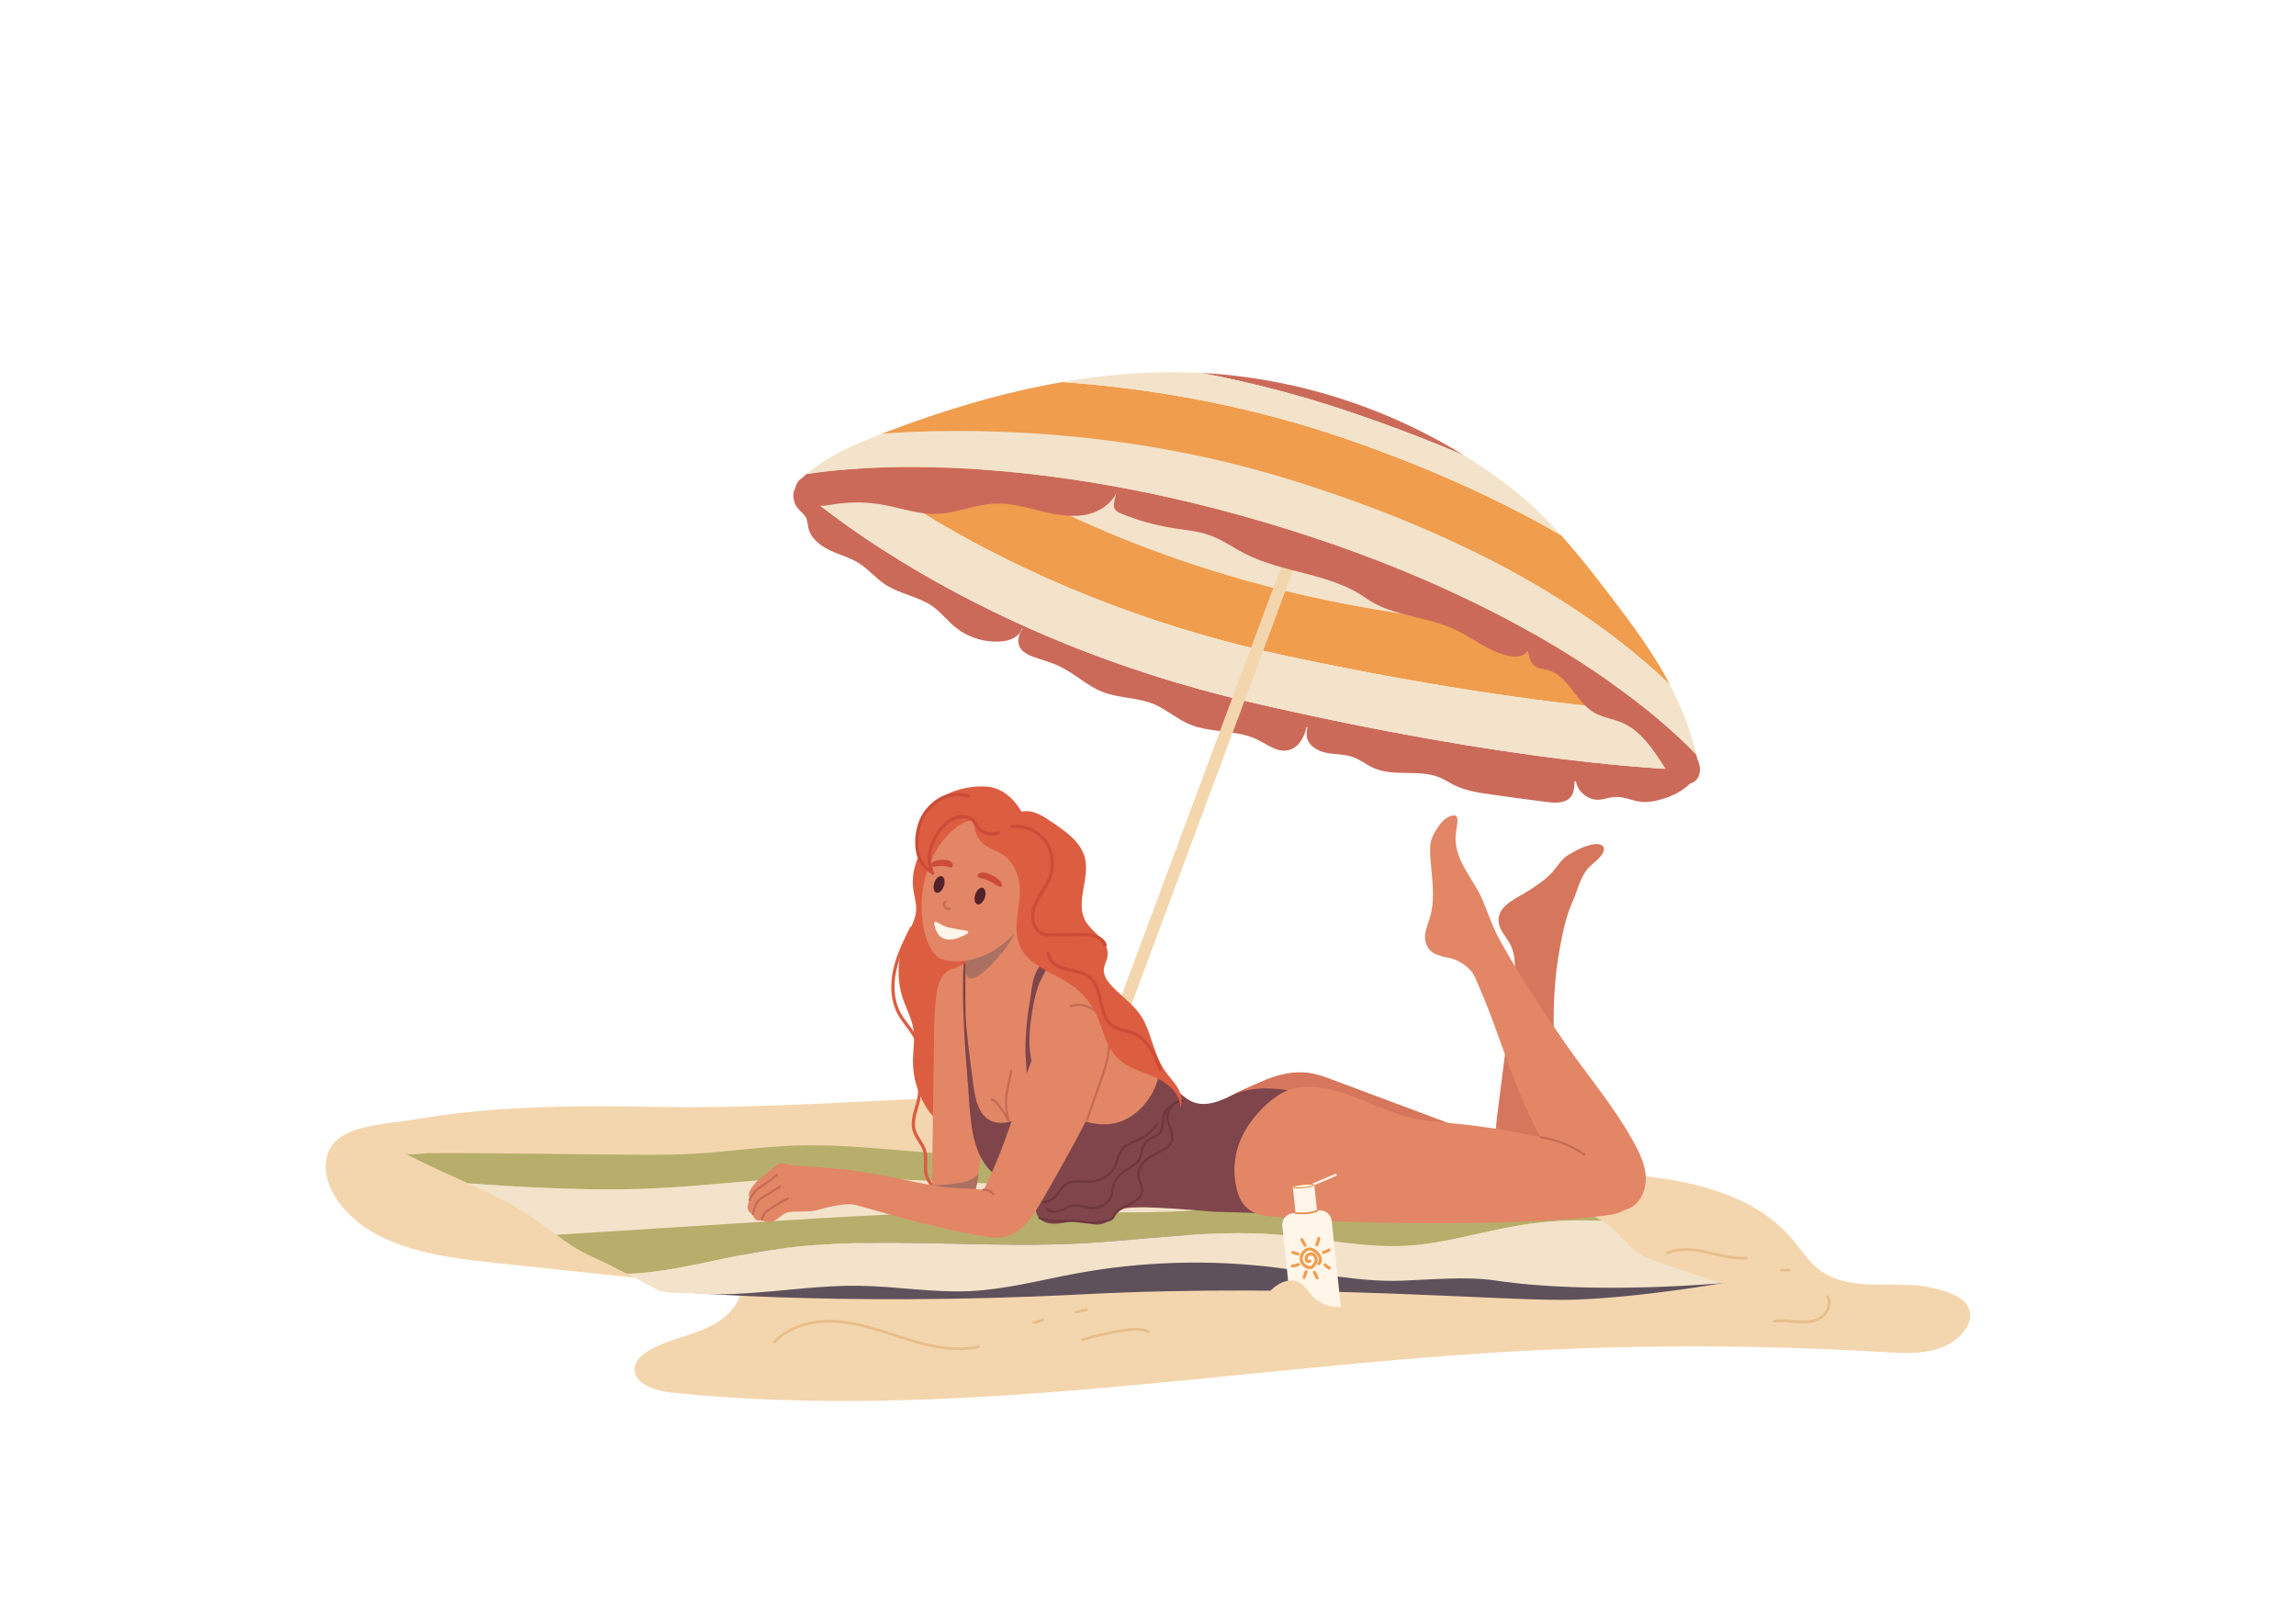 <?xml version="1.0" encoding="utf-8"?>
<svg xmlns="http://www.w3.org/2000/svg" enable-background="new 0 0 2398 1668.516" viewBox="0 0 2398 1668.516">
  <path d="M831.717,507.536c-1.195,2.403-2.532,4.807-2.794,6.399c-0.933,5.666,0.289,11.773,3.855,16.346&#xA;				c3.051,3.913,7.536,6.815,9.451,11.392c1.207,2.886,1.239,6.108,1.873,9.171c2.294,11.083,12.191,19.003,22.413,23.861&#xA;				c10.222,4.859,21.439,7.692,30.981,13.778c9.666,6.166,17.089,15.346,26.613,21.729c15.544,10.417,35.574,12.679,50.706,23.686&#xA;				c8.205,5.968,14.5,14.185,22.297,20.676c13.429,11.181,31.331,16.83,48.745,15.381c8.668-0.721,18.484-4.32,21.035-12.635&#xA;				c0.059-0.194,0.087-0.387,0.138-0.581c0.254,0.114,0.504,0.227,0.758,0.341c-1.208,1.496-2.224,3.322-2.999,5.546&#xA;				c-4.106,11.796,2.352,18.994,13.183,23.012c9.521,3.532,19.473,5.955,28.645,10.313c15.577,7.401,28.312,20.102,44.325,26.505&#xA;				c17.402,6.959,37.255,5.899,54.522,13.187c12.813,5.409,23.441,15.109,36.211,20.618c22.512,9.713,49.363,5.492,71.421,16.196&#xA;				c10.311,5.004,20.457,13.367,31.724,11.267c10.933-2.037,17.518-13.308,19.761-24.341c0.309,0.083,0.616,0.166,0.926,0.249&#xA;				c-0.902,3.771-0.993,8.15-0.609,10.227c1.687,9.131,11.29,14.64,20.396,16.458c9.105,1.819,18.698,1.253,27.461,4.325&#xA;				c7.87,2.759,14.485,8.257,22.119,11.616c21.599,9.505,47.912,0.725,69.557,10.127c4.977,2.162,9.511,5.218,14.367,7.641&#xA;				c11.616,5.796,24.698,7.805,37.547,9.661c19.77,2.856,39.567,5.528,59.386,8.016c8.883,1.115,19.508,1.518,24.984-5.565&#xA;				c3.259-4.215,3.621-9.918,3.815-15.243c0.012-0.322,0.021-0.648,0.028-0.974c0.218,0.021,0.441,0.046,0.659,0.067&#xA;				c0.281,0.027,0.557,0.051,0.837,0.078c0.035,0.786,0.165,1.611,0.429,2.492c2.852,9.504,12.716,17.029,22.677,16.79&#xA;				c6.019-0.144,11.782-2.612,17.795-2.926c9.265-0.484,18.033,4.142,27.261,5.104c6.477,0.675,13.014-0.477,19.308-2.15&#xA;				c16.583-4.408,33.276-13.652,40.102-29.395c0.198-0.457,0.368-0.953,0.438-1.445c-30.646-0.562-189.738-6.624-467.578-71.004&#xA;				C1018.998,666.918,854.765,528.023,831.717,507.536z" fill="#cc6a5a"/>
  <path d="M1630.204,663.875l-147.058-141.686l-8.838-8.515l-102.039-31.026l-87.336-26.556l-117.886-35.845&#xA;				l-134.982,10.03l-63.857,22.906c52.4,37.536,214.327,140.442,466.252,182.991&#xA;				C1508.257,648.636,1573.533,657.538,1630.204,663.875z" fill="#f3e3ca"/>
  <path d="M1434.461,636.172c-251.925-42.548-413.852-145.455-466.252-182.991l-81.798,29.341&#xA;				c50.794,39.777,208.143,149.475,457.935,202.761c166.087,35.43,289.193,50.683,367.47,57.221l-81.611-78.63&#xA;				C1573.533,657.538,1508.257,648.636,1434.461,636.172z" fill="#f09d4e"/>
  <path d="M886.41,482.523l-50.225,18.016c-0.163,0.147-0.296,0.31-0.439,0.467&#xA;				c-0.992-0.375-1.973-0.765-2.936-1.175c1.863,1.251,0.513,4.477-1.092,7.706c23.047,20.487,187.28,159.382,474.769,225.999&#xA;				c277.839,64.38,436.932,70.443,467.578,71.004c0.037-0.258,0.054-0.515,0.015-0.764c0.26-0.175,0.533-0.343,0.787-0.521&#xA;				l-63.052-60.749c-78.276-6.538-201.382-21.791-367.47-57.221C1094.552,631.997,937.204,522.3,886.41,482.523z" fill="#f3e3ca"/>
  <path d="M1140.654,1147.369c-0.751,0-1.516-0.132-2.261-0.409c-3.357-1.25-5.065-4.983-3.815-8.34&#xA;				l222.303-597.151c1.248-3.355,4.983-5.068,8.34-3.815c3.357,1.25,5.065,4.984,3.815,8.34l-222.303,597.151&#xA;				C1145.762,1145.756,1143.286,1147.369,1140.654,1147.369z" fill="#f4d6ae"/>
  <path d="M1772.802,793.118c-0.362-1.65-0.74-3.283-1.125-4.91&#xA;				c-29.091-30.896-155.405-151.178-429.101-236.14c-267.479-83.032-450.055-64.698-500.084-57.052&#xA;				c-2.064,1.723-4.103,3.482-6.081,5.32c-4.818,3.829-7.176,8.91-4.3,15.807c2.97,7.12,10.833,11.146,18.497,12.028&#xA;				c7.664,0.882,15.358-0.767,22.998-1.839c16.146-2.267,32.651-1.961,48.702,0.901c18.595,3.316,36.825,10.058,55.706,9.533&#xA;				c20.759-0.577,40.492-9.923,61.243-10.751c16.573-0.661,32.803,4.135,48.922,8.045c16.119,3.91,33.094,6.96,49.164,2.852&#xA;				c11.961-3.058,23.243-11.109,28.687-21.849c-0.775,2.49-1.432,5.031-1.981,7.636c-0.694,3.297-1.178,7.034,0.78,9.776&#xA;				c1.351,1.891,3.595,2.895,5.744,3.782c17.314,7.148,35.464,12.266,53.961,15.218c13.192,2.105,26.695,3.144,39.256,7.695&#xA;				c12.963,4.697,24.311,12.914,36.586,19.194c40.139,20.532,89.712,20.177,126.346,46.456c27.881,20,67.756,18.714,97.88,35.142&#xA;				c15.976,8.713,30.977,19.895,48.576,24.521c7.175,1.886,15.706,2.3,21.106-2.787c0.615-0.58,1.16-1.213,1.642-1.887&#xA;				c0.526,5.281,2.062,10.091,4.867,13.812c3.468,4.6,10.129,4.755,15.697,6.233c21.552,5.72,29.286,33.333,48.572,44.524&#xA;				c8.748,5.076,19.169,6.325,28.499,10.23c19.691,8.24,32.442,27.163,43.951,45.14c3.714,5.802,7.584,11.779,13.317,15.597&#xA;				c5.734,3.818,13.889,4.901,19.331,0.677c5.137-3.988,6.35-11.529,4.629-17.8C1774.302,796.448,1773.612,794.757,1772.802,793.118&#xA;				z" fill="#cc6a5a"/>
  <path d="M921.005,452.973c-27.885,10.744-55.717,23.015-78.513,42.043&#xA;					c50.029-7.646,232.605-25.98,500.084,57.052c273.696,84.962,400.01,205.245,429.101,236.14&#xA;					c-6.357-26.917-15.829-50.817-27.728-73.503c-62.974-60.052-177.959-145.882-396.431-213.648&#xA;					C1167.973,445.365,1002.879,447.093,921.005,452.973z" fill="#f3e3ca"/>
  <path d="M1529.191,475.712c-11.734-7.243-23.715-14.087-35.931-20.49&#xA;					c-59.131-30.993-123.597-51.772-189.713-60.99c-16.366-2.282-32.82-3.936-49.325-4.798&#xA;					c48.89,9.324,100.793,22.295,153.885,40.231C1452.768,444.753,1492.967,460.189,1529.191,475.712z" fill="#cc6a5a"/>
  <path d="M1109.607,399.022c-62.777,10.889-124.511,29.577-184.139,52.241&#xA;					c-1.487,0.565-2.975,1.137-4.463,1.71c81.874-5.88,246.968-7.608,426.513,48.084&#xA;					c218.472,67.766,333.457,153.597,396.431,213.648c-14.121-26.921-31.672-52.125-51.661-78.545&#xA;					c-19.488-25.757-39.687-52.475-61.848-77.102c-58.171-33.787-130.947-68.152-222.333-99.909&#xA;					C1298.253,420.974,1193.19,404.953,1109.607,399.022z" fill="#f09d4e"/>
  <path d="M1579.085,510.318c-15.981-12.45-32.663-23.97-49.894-34.606&#xA;					c-36.224-15.524-76.423-30.96-121.084-46.048c-53.092-17.936-104.995-30.907-153.885-40.231&#xA;					c-2.102-0.11-4.204-0.211-6.308-0.294c-46.385-1.843-92.622,1.958-138.308,9.882c83.583,5.932,188.646,21.953,298.5,60.128&#xA;					c91.386,31.757,164.162,66.122,222.333,99.909C1614.499,541.344,1597.55,524.704,1579.085,510.318z" fill="#f3e3ca"/>
  <path d="M1996.543,1342.216c-33.013-1.535-69.888,3.813-95.85-15.46&#xA;		c-11.602-8.613-19.151-21.046-28.332-31.956c-50.937-60.536-143.663-68.047-225.565-71.027&#xA;		c-130.796-4.76-261.553-10.425-392.257-16.995c-18.585-0.934-39-2.628-52.068-15.118c-7.497-7.166-11.471-16.986-18.322-24.707&#xA;		c-17.142-19.319-47.327-21.307-74.041-21.808c-140.881-2.642-280.87,13.668-421.751,11.025&#xA;		c-84.409-1.583-168.913-1.438-252.062,12.514c-41.811,7.016-92.684,6.147-95.929,46.106c-1.341,16.509,6.289,32.726,17.136,45.718&#xA;		c35.948,43.058,100.018,52.332,157.774,58.439c86.267,9.121,172.533,18.242,258.8,27.363c-1.58,19.516-20.016,34.136-38.973,42.092&#xA;		c-18.957,7.956-39.933,11.781-57.479,22.235c-6.918,4.122-13.626,9.959-14.671,17.613c-2.239,16.407,20.359,24.412,37.772,26.23&#xA;		c288.878,30.156,579.272-25.029,869.418-42.296c132.256-7.871,265.024-7.847,397.249,0.07c20.855,1.249,42.64,2.552,61.833-5.289&#xA;		c15.828-6.467,35.687-24.883,26.005-42.616C2046.899,1349.087,2012.839,1342.974,1996.543,1342.216z" fill="#f4d6ae"/>
  <g>
    <path d="M687.319,1347.675c0,0,179.628,17.831,443.003,4.248c238.953-12.324,442.724,8.025,513.855,5.572&#xA;			c71.13-2.453,154.343-17.252,154.343-17.252l-137.174-20.766l-279.615-20.849l-248.956-15.943l-346.38,23.301L687.319,1347.675z" fill="#5f515c"/>
    <path d="M690.862,1240.9c42.425-2.258,84.662-7.395,127.098-9.439&#xA;				c123.887-5.967,248.32,14.463,371.821,3.011c35.793-3.319,71.304-9.303,107.115-12.424c43.904-3.826,88.056-3.332,132.123-2.835&#xA;				c49.472,0.558,98.944,1.116,148.415,1.673c-4.46-2.418-8.928-4.74-13.407-6.91c-25.242-12.228-58.95-12.113-86.357-14.061&#xA;				c-92.935-6.607-186.263-13.215-279.176-6.299c-54.344,4.045-108.412,12.711-162.905,13.018&#xA;				c-68.704,0.387-137.098-12.526-205.76-10.088c-34.879,1.239-69.504,6.433-104.345,8.469c-26.588,1.554-53.245,1.265-79.876,0.977&#xA;				c-46.073-0.5-92.145-0.999-138.218-1.499c-19.831-0.215-39.62-0.108-59.443-0.069c-5.654,0.011-20.2,2.794-25.393,0.011&#xA;				c21.619,11.587,44.197,21.348,66.554,31.582C556.304,1240.808,623.637,1244.478,690.862,1240.9z" fill="#b7ae6c"/>
    <path d="M1066.414,1265.266c52.493,0.153,105.008,2.25,157.46,0.202&#xA;				c70.988-2.772,141.451-13.118,212.28-18.612c58.583-4.544,117.332-5.762,176.107-5.719c-11.582-6.93-23.177-13.935-34.827-20.251&#xA;				c-49.472-0.558-98.943-1.116-148.415-1.673c-44.067-0.497-88.219-0.991-132.123,2.835c-35.811,3.121-71.322,9.105-107.115,12.424&#xA;				c-123.501,11.451-247.934-8.979-371.821-3.011c-42.436,2.044-84.673,7.181-127.098,9.439&#xA;				c-67.226,3.578-134.559-0.091-201.754-4.884c26.206,11.996,52.107,24.644,75.784,41.682c5.465,3.933,10.842,8.03,16.264,12.055&#xA;				c68.256-4.315,136.512-8.631,204.767-12.946C879.332,1270.901,972.821,1264.993,1066.414,1265.266z" fill="#f3e3ca"/>
    <path d="M1123.35,1298.954c69.843-3.344,139.629-14.921,209.341-9.484&#xA;				c45.693,3.564,91.054,14.424,136.806,11.73c39.596-2.332,77.843-14.734,116.97-21.239c28.681-4.768,57.888-6.338,86.917-4.719&#xA;				c-10.889-5.892-21.779-11.783-32.669-17.674c-9.492-5.135-18.969-10.755-28.455-16.431&#xA;				c-58.775-0.043-117.524,1.174-176.107,5.719c-70.829,5.495-141.292,15.841-212.28,18.612&#xA;				c-52.453,2.048-104.968-0.049-157.46-0.202c-93.593-0.273-187.083,5.635-280.49,11.541&#xA;				c-68.256,4.315-136.512,8.631-204.767,12.946c10.641,7.9,21.455,15.518,33.467,21.028c14.002,6.424,27.295,13.004,40.519,19.831&#xA;				c45.42-1.712,91.553-15.267,136.97-23.021C901.127,1288.978,1012.884,1304.243,1123.35,1298.954z" fill="#b7ae6c"/>
    <path d="M1718.938,1313.274c-16.337-6.954-29.938-29.582-45.554-38.032&#xA;				c-29.029-1.619-58.236-0.049-86.917,4.719c-39.127,6.505-77.375,18.907-116.97,21.239c-45.752,2.694-91.113-8.167-136.806-11.73&#xA;				c-69.712-5.437-139.498,6.14-209.341,9.484c-110.467,5.289-222.223-9.976-331.239,8.636&#xA;				c-45.417,7.754-91.549,21.309-136.97,23.021c10.661,5.504,21.278,11.166,32.177,17.063c6.348,3.434,28.455,2.614,35.942,3.257&#xA;				c19.244,1.653,38.655,0.999,57.901-0.222c38.819-2.462,77.448-8.302,116.425-7.738c38.651,0.559,77.153,7.395,115.764,5.559&#xA;				c37.329-1.775,73.731-11.6,110.48-18.389c69.281-12.8,140.541-14.823,210.437-5.976c43.001,5.444,85.826,14.99,129.145,13.519&#xA;				c30.858-1.048,68.133-4.747,98.668-0.175c101.436,15.187,236.439,2.733,236.439,2.733S1738.7,1321.685,1718.938,1313.274z" fill="#f3e3ca"/>
  </g>
  <g>
    <path d="M953.495,1107.623c-0.2,17.04,4.796,33.992,13.687,48.487c4.57,7.451,10.332,13.262,16.135,19.672&#xA;				c1.778,1.963,10.816,15.397,11.163,3.911c0.346-11.562-3.132-24.131-3.172-36.016c-0.044-13.251,0.989-26.506,3.101-39.588&#xA;				c6.684-41.398,24.089-81.511,22.307-123.407c-0.394-9.268-1.732-18.468-2.484-27.714c-1.912-23.515,4.068-49.972-4.383-72.459&#xA;				c-2.552-6.79,19.502-34.993,11.197-34.549c-7.5,0.401-46.662,27.146-51.222,32.385c-12.159,13.97-18.633,33.194-15.822,51.656&#xA;				c1.039,6.822,3.194,13.559,2.871,20.452c-0.495,10.542-6.637,19.83-10.914,29.479c-8.685,19.597-9.791,42.441-3.039,62.786&#xA;				c3.603,10.855,9.361,21.086,11.112,32.389C955.696,1085.84,953.623,1096.763,953.495,1107.623z" fill="#dd5d41"/>
    <path d="M959.721,1103.866c-0.095,0-0.191-0.009-0.289-0.024c-0.924-0.159-1.546-1.037-1.388-1.962&#xA;					c1.122-6.546-1.013-13.996-6.344-22.142c-1.767-2.699-3.759-5.348-5.685-7.91c-3-3.99-6.104-8.117-8.531-12.644&#xA;					c-6.821-12.728-8.43-29.308-4.53-46.688c3.47-15.468,10.54-29.804,17.377-43.667c0.417-0.841,1.438-1.186,2.275-0.772&#xA;					c0.842,0.415,1.186,1.434,0.773,2.275c-6.75,13.684-13.729,27.835-17.11,42.908c-3.722,16.584-2.226,32.33,4.209,44.338&#xA;					c2.304,4.299,5.329,8.321,8.253,12.209c1.958,2.604,3.985,5.299,5.812,8.091c5.816,8.887,8.121,17.156,6.852,24.576&#xA;					C961.252,1103.281,960.534,1103.866,959.721,1103.866z" fill="#dd5d41"/>
    <path d="M983.053,1248.34c-0.373,0-0.75-0.124-1.063-0.375c-5.876-4.726-13.19-10.606-15.816-19.049&#xA;					c-1.416-4.553-1.287-9.302-1.162-13.894c0.119-4.404,0.233-8.564-0.918-12.504c-1.049-3.591-3.084-6.777-5.238-10.149&#xA;					c-2.147-3.364-4.37-6.842-5.573-10.809c-2.613-8.618-0.007-17.423,2.511-25.938l0.667-2.268&#xA;					c2.139-7.356,4.394-18.001-0.682-25.481c-0.526-0.776-0.323-1.833,0.452-2.36c0.773-0.526,1.833-0.325,2.36,0.453&#xA;					c5.879,8.664,3.462,20.322,1.133,28.337l-0.672,2.284c-2.377,8.035-4.835,16.344-2.517,23.989&#xA;					c1.067,3.518,3.067,6.651,5.185,9.966c2.188,3.426,4.451,6.969,5.635,11.026c1.3,4.451,1.175,9.076,1.053,13.549&#xA;					c-0.122,4.513-0.239,8.776,1.01,12.793c2.318,7.453,9.184,12.973,14.701,17.409c0.731,0.589,0.847,1.658,0.26,2.389&#xA;					C984.043,1248.123,983.55,1248.34,983.053,1248.34z" fill="#dd5d41"/>
    <path d="M977.79,1040.32c-1.85,13.997-2.049,28.153-2.246,42.27c-0.429,30.788-0.859,61.576-1.288,92.364&#xA;				c-0.228,16.375-0.457,32.75-0.685,49.125c-0.121,8.647-0.198,17.548,2.951,25.602c3.148,8.054,10.347,15.156,18.988,15.489&#xA;				c8.106,0.312,15.486-5.405,19.502-12.454c4.016-7.048,5.313-15.275,6.486-23.302c5.449-37.304,9.715-74.781,12.789-112.355&#xA;				c1.336-16.339,2.446-32.795,0.75-49.1c-0.944-9.079-2.758-18.068-5.408-26.803c-2.534-8.353-6.027-16.764-12.442-22.685&#xA;				c-6.495-5.995-17.834-8.965-26.11-4.841C981.894,1018.204,979,1031.162,977.79,1040.32z" fill="#e28666"/>
    <path d="M973.581,1238.079c0,0,17.533-0.3,31.131-3.024&#xA;				c13.599-2.723,17.301-9.202,17.301-9.202s-0.504,6.373-3.019,16.811C1016.478,1253.102,973.581,1238.079,973.581,1238.079z" fill="#5f515c" opacity=".42"/>
    <path d="M1121.701,1023.42c14.522,8.996,29.523,17.413,40.813,30.808&#xA;					c4.776,5.666,8.713,11.978,12.795,18.163c11.063,16.768,27.585,42.309,42.496,55.771c12.976,11.716,20.655,22.01,37.2,27.798&#xA;					c8.086,2.828,17.138-5.544,25.821-7.723c3.498-0.877,20.513-6.155,21.247-10.17c-7.944,43.456-7.11,82.494-3.735,126.541&#xA;					c-8.625,0.289-17.133-4.956-25.754-5.343c-49.985-2.242-97.223,0.771-155.558,11.347c-9.377,1.7-17.258,1.497-26.041-2.678&#xA;					c-8.68-4.126-16.727-9.676-23.871-16.088c-25.3-22.709-34.72-54.221-44.686-85.564c-10.895-34.264-20.296-69.067-26.665-104.474&#xA;					c-2.043-11.358,1.973-22.597,3.537-33.742c0.533-3.799-11.345-12.689-8.223-14.437c5.702-3.193,18.486-4.742,18.524-12.206&#xA;					c0.048-9.579-4.128-16.107,0.233-26.122c0.175-0.403,0.387-0.833,0.782-1.024c0.668-0.325,1.423,0.191,1.985,0.676&#xA;					c5.256,4.529,9.35,8.865,16.724,8.865c12.393-0.125,27.612-10.196,35.183-20.187c0.555,9.132,5.648,21.259,10.821,28.805&#xA;					c6.269,9.145,14.188,8.913,22.686,13.736C1106.164,1010.795,1113.539,1018.363,1121.701,1023.42z" fill="#e28666"/>
    <path d="M1053.399,1171.699c-0.421,0-0.825-0.226-1.037-0.613c-2.581-4.707-5.452-9.319-8.538-13.709&#xA;						c-2.181-3.104-4.815-6.527-8.495-7.864c-0.615-0.224-0.931-0.902-0.708-1.515c0.224-0.613,0.901-0.925,1.515-0.708&#xA;						c4.325,1.573,7.235,5.33,9.624,8.729c1.722,2.452,3.38,4.971,4.958,7.538c-0.79-4.171-1.363-8.419-1.308-12.725&#xA;						c0.069-5.534,1.176-10.975,2.248-16.237l3.387-16.646c0.131-0.641,0.76-1.049,1.395-0.924c0.641,0.131,1.053,0.756,0.924,1.395&#xA;						l-3.387,16.646c-1.05,5.154-2.136,10.484-2.202,15.794c-0.082,6.544,1.372,13.08,2.779,19.4&#xA;						c0.128,0.575-0.187,1.156-0.738,1.363C1053.679,1171.674,1053.538,1171.699,1053.399,1171.699z" fill="#c66c54"/>
    <path d="M1009.296,1003.287l49.907-28.237&#xA;				C1057.49,985.637,1001.135,1054.412,1009.296,1003.287z" fill="#5f515c" opacity=".42"/>
    <path d="M1564.423,1159.514c3.583-28.203,7.166-56.406,10.748-84.609&#xA;				c1.791-14.101,3.583-28.203,5.374-42.304c1.818-14.309,3.672-32.244-2.929-45.741c-3.454-7.063-9.568-12.816-11.672-20.393&#xA;				c-5.479-19.73,18.121-28.008,31.234-36.564c8.691-5.67,17.496-11.439,24.364-19.219c5.591-6.334,9.512-13.756,16.867-18.005&#xA;				c8.388-4.845,16.182-9.225,25.926-10.771c2.332-0.37,4.78-0.586,7.002,0.211c6.668,2.393,3.432,8.658,0.255,12.447&#xA;				c-3.757,4.481-8.777,7.743-12.704,12.076c-8.683,9.581-11.42,24.052-16.623,35.51c-6.637,14.616-10.07,31.558-13.012,47.25&#xA;				c-6.005,32.029-7.441,64.87-6.029,97.383c1.625,37.402,7.718,74.586,7.536,112.023c-0.061,12.622-1.427,26.58-10.636,35.214&#xA;				c-9.947,9.326-26.608,8.761-37.798,0.971c-11.19-7.79-17.376-21.249-19.358-34.739&#xA;				C1560.987,1186.767,1562.705,1173.04,1564.423,1159.514z" fill="#d6765c"/>
    <path d="M1370.215,1121.113c7.308,1.368,14.315,3.983,21.28,6.586&#xA;				c36.245,13.547,72.49,27.094,108.736,40.641c15.064,5.63,30.164,11.276,44.51,18.544c3.507,1.777,7.241,3.952,8.608,7.638&#xA;				c1.556,4.196-0.655,9.059-4.146,11.858c-3.491,2.799-7.991,3.959-12.375,4.857c-16.235,3.324-32.875,4.046-49.432,4.757&#xA;				c-14.192,0.61-28.384,1.22-42.576,1.83c-14.183,0.61-28.374,1.22-42.57,1.07c-29.858-0.315-59.68-4.005-88.715-10.977&#xA;				c-15.387-3.695-33.38-9.237-41.351-24.238c-6.023-11.335-5.965-25.029,4.467-33.22c10.813-8.489,26.98-14.64,39.407-20.235&#xA;				C1332.978,1122.607,1351.626,1117.634,1370.215,1121.113z" fill="#d6765c"/>
    <g>
      <path d="M1078.624,1053.096c-2.88,16.567-4.811,33.551-2.24,50.169&#xA;				c3.431,22.188,15.356,43.247,33.599,56.334c18.242,13.087,43.659,19.79,64.014,10.317c31.748-14.775,36.779-48.819,36.779-48.819&#xA;				s21.004,21.701,29.921,27.299c14.14,8.876,29.433,3.679,44.483-3.635c19.798-9.622,39.038-8.966,59.852-6.051&#xA;				c-34.555,31.654-48.464,84.016-34.171,128.645c-0.346-1.08-38.395-1.357-42.095-1.665c-30.756-2.554-90.471-7.639-99.129-2.446&#xA;				c-1.93,1.158-10.167,10.734-11.994,12.048c-4.322,3.107-9.906,4.401-15.154,3.512c-3.608-0.611-6.986-2.189-10.565-2.95&#xA;				c-8.148-1.732-16.498,0.868-24.754,1.979c-5.696,0.766-12.136,0.686-17.358-2.014c-6.27-3.242-7.661-9.504-9.804-15.715&#xA;				c-6.478-18.771-31.006-23.151-45.238-36.999c-22.023-21.428-21.44-61.777-23.817-90.127c-3.04-36.262-6.968-89.795-4.467-126.098&#xA;				c0.373-0.681,2.004-2.013,2.004-2.013s-0.435,40.547,0,54.133c0.607,18.942,4.926,50.219,7.428,69.043&#xA;				c1.867,14.05,3.791,34.316,17.762,41.987c5.709,3.135,12.638,3.291,19.036,2.074c3.198-0.608,6.38-1.558,9.125-3.308&#xA;				c9.05-5.77,10.824-18.073,11.124-28.802c0.465-16.618-2.527-33.222-1.935-49.699c0.543-14.451,1.834-28.894,4.394-43.135&#xA;				c2.066-11.49,2.279-25.579,8.788-35.531c3.028-4.63,7.517-8.524,12.901-9.793c-0.039,1.179,0.558,2.36,1.531,3.028&#xA;				c-1.681-1.154-12.555,20.279-13.333,22.37C1082.178,1035.652,1080.172,1044.191,1078.624,1053.096z" fill="#7f454b"/>
      <path d="M1141.477,1278.247c-1.067,0-2.137-0.03-3.209-0.09c-2.874-0.164-5.754-0.553-8.539-0.929&#xA;					c-3.307-0.447-6.725-0.909-10.081-0.98c-2.549-0.059-5.171,0.116-7.705,0.281c-2.134,0.138-4.341,0.282-6.531,0.295&#xA;					c-6.948,0.109-13.706-1.178-20.171-3.624c-0.612-0.231-0.919-0.914-0.688-1.524c0.233-0.612,0.915-0.917,1.524-0.688&#xA;					c6.192,2.343,12.642,3.466,19.321,3.472c2.121-0.013,4.292-0.154,6.392-0.29c2.58-0.17,5.243-0.345,7.907-0.286&#xA;					c3.49,0.073,6.976,0.544,10.349,1c2.741,0.37,5.575,0.754,8.357,0.912c6.546,0.376,13.029-0.444,19.276-2.426&#xA;					c1.181-0.375,2.402-0.809,3.216-1.636c0.54-0.549,0.927-1.296,1.336-2.087c0.152-0.295,0.305-0.589,0.464-0.876&#xA;					c3.094-5.529,8.939-8.292,14.591-10.965c0.773-0.366,1.543-0.73,2.298-1.099c5.404-2.634,11.895-7.123,12.126-13.555&#xA;					c0.095-2.604-0.863-5.101-1.876-7.745c-0.786-2.05-1.599-4.168-1.925-6.413c-0.912-6.286,2.142-13.139,8.172-18.331&#xA;					c4.141-3.567,9.074-6.024,13.845-8.401c1.135-0.564,2.269-1.13,3.393-1.709c3.197-1.649,6.754-3.686,8.5-6.984&#xA;					c1.686-3.182,1.636-7.428-0.151-12.982c-0.319-0.994-0.668-1.986-1.017-2.979c-1.25-3.564-2.542-7.247-2.564-11.152&#xA;					c-0.049-8.946,7.443-17.13,16.359-17.87c0.629-0.063,1.222,0.429,1.276,1.08c0.055,0.651-0.429,1.222-1.08,1.276&#xA;					c-7.6,0.632-14.23,7.876-14.19,15.503c0.019,3.508,1.191,6.846,2.432,10.379c0.355,1.013,0.711,2.025,1.037,3.039&#xA;					c1.992,6.192,1.988,11.039-0.011,14.812c-1.968,3.719-5.733,6.033-9.507,7.981c-1.132,0.583-2.277,1.153-3.422,1.724&#xA;					c-4.641,2.311-9.44,4.701-13.357,8.077c-4.178,3.6-8.311,9.744-7.373,16.2c0.287,1.984,1.019,3.89,1.791,5.906&#xA;					c1.054,2.748,2.143,5.59,2.032,8.677c-0.276,7.603-7.468,12.677-13.453,15.595c-0.766,0.373-1.543,0.741-2.324,1.11&#xA;					c-5.316,2.515-10.813,5.115-13.538,9.983c-0.148,0.264-0.287,0.536-0.428,0.807c-0.471,0.912-0.958,1.857-1.751,2.66&#xA;					c-1.194,1.212-2.786,1.788-4.186,2.232C1152.895,1277.368,1147.217,1278.247,1141.477,1278.247z" fill="#6d373e"/>
      <path d="M1100.801,1266.858c-3.08,0-6.113-0.896-8.196-3.338c-0.424-0.497-0.365-1.242,0.132-1.666&#xA;					c0.497-0.427,1.241-0.366,1.666,0.132c2.899,3.397,8.48,2.847,12.379,1.346c1.498-0.577,3.004-1.304,4.458-2.007&#xA;					c2.991-1.445,6.082-2.937,9.507-3.371c3.884-0.49,7.677,0.442,11.34,1.346c2.058,0.507,4.186,1.031,6.266,1.277&#xA;					c8.736,1.031,17.623-3.564,20.648-10.699c0.954-2.251,1.379-4.662,1.83-7.217c0.392-2.223,0.797-4.522,1.584-6.721&#xA;					c2.835-7.92,10.013-13.238,17.346-17.804l0.281-0.175c3.258-2.027,6.627-4.124,8.506-7.275c1.251-2.101,1.777-4.529,2.334-7.1&#xA;					c0.395-1.82,0.803-3.701,1.494-5.497c1.418-3.687,4.025-6.902,7.341-9.052c1.363-0.882,2.838-1.59,4.266-2.275&#xA;					c2.542-1.218,4.943-2.37,6.561-4.372c2.218-2.744,2.479-6.415,2.755-10.303c0.193-2.693,0.391-5.48,1.268-8.077&#xA;					c1.929-5.699,6.936-9.75,11.579-12.959c0.539-0.373,1.273-0.236,1.645,0.3c0.372,0.537,0.237,1.274-0.3,1.645&#xA;					c-4.542,3.14-8.979,6.74-10.682,11.773c-0.781,2.31-0.968,4.941-1.149,7.486c-0.292,4.081-0.592,8.301-3.276,11.622&#xA;					c-1.953,2.417-4.711,3.74-7.377,5.019c-1.36,0.652-2.768,1.327-4.002,2.127c-2.902,1.88-5.181,4.691-6.422,7.916&#xA;					c-0.625,1.626-0.995,3.337-1.389,5.15c-0.572,2.643-1.165,5.376-2.614,7.808c-2.172,3.646-5.79,5.898-9.289,8.074l-0.28,0.175&#xA;					c-6.969,4.339-13.776,9.354-16.369,16.593c-0.72,2.011-1.09,4.111-1.482,6.334c-0.452,2.571-0.922,5.23-1.981,7.728&#xA;					c-3.475,8.2-13.185,13.298-23.104,12.127c-2.225-0.264-4.424-0.807-6.553-1.331c-3.612-0.891-7.018-1.734-10.478-1.294&#xA;					c-3.041,0.384-5.826,1.729-8.775,3.153c-1.498,0.724-3.048,1.472-4.637,2.084&#xA;					C1105.613,1266.316,1103.192,1266.858,1100.801,1266.858z" fill="#6d373e"/>
      <path d="M1088.119,1257.089c-0.391,0-0.781-0.011-1.173-0.034c-0.651-0.04-1.148-0.6-1.109-1.253&#xA;					c0.04-0.652,0.612-1.145,1.252-1.109c4.474,0.279,9.013-1.225,12.451-4.102c2.177-1.824,3.97-4.229,5.704-6.556&#xA;					c2.33-3.127,4.74-6.362,8.212-8.449c5.305-3.189,11.554-2.894,17.593-2.606c2.298,0.106,4.677,0.218,6.935,0.131&#xA;					c10.995-0.44,21.231-6.653,25.47-15.464c1.02-2.119,1.761-4.46,2.478-6.725c1.136-3.594,2.311-7.31,4.651-10.442&#xA;					c3.673-4.918,9.359-7.379,14.858-9.757c2.024-0.876,4.118-1.782,6.049-2.789c6.283-3.276,11.678-8.126,15.602-14.025&#xA;					c0.359-0.542,1.094-0.695,1.639-0.329c0.544,0.36,0.691,1.094,0.329,1.639c-4.144,6.23-9.841,11.352-16.475,14.812&#xA;					c-2.008,1.047-4.141,1.969-6.204,2.863c-5.455,2.36-10.608,4.588-13.901,9.002c-2.101,2.812-3.166,6.178-4.293,9.74&#xA;					c-0.741,2.344-1.508,4.769-2.6,7.038c-4.68,9.726-15.476,16.322-27.507,16.803c-2.364,0.096-4.79-0.02-7.142-0.134&#xA;					c-5.952-0.281-11.573-0.547-16.263,2.272c-3.072,1.846-5.24,4.755-7.534,7.834c-1.816,2.436-3.692,4.954-6.083,6.955&#xA;					C1097.462,1255.414,1092.804,1257.089,1088.119,1257.089z" fill="#6d373e"/>
    </g>
    <g>
      <path d="M970.81,903.044c-17.712,44.783-4.287,94.442,13.665,99.161&#xA;						c32.542,8.554,75.588-12.699,93.3-57.482c17.712-44.783,8.673-74.603-22.969-87.118&#xA;						C1023.164,845.09,988.522,858.262,970.81,903.044z" fill="#e28666"/>
      <path d="M975.771,922.199c1.543-4.73,5.041-7.845,7.812-6.958c2.771,0.887,3.766,5.441,2.223,10.171&#xA;						c-1.543,4.73-5.041,7.845-7.812,6.958C975.223,931.482,974.228,926.929,975.771,922.199z" fill="#512229"/>
      <path d="M1018.565,934.366c1.543-4.73,5.041-7.845,7.812-6.958c2.771,0.887,3.766,5.441,2.223,10.171&#xA;						c-1.543,4.73-5.041,7.845-7.812,6.958C1018.017,943.65,1017.022,939.096,1018.565,934.366z" fill="#512229"/>
      <path d="M991.219,950.744c-2.373,0-4.572-1.075-5.724-2.835c-0.76-1.162-1.007-2.695-0.664-4.098&#xA;							c0.31-1.264,1.056-2.282,2.1-2.867c0.579-0.325,1.314-0.118,1.64,0.462c0.326,0.581,0.119,1.316-0.463,1.641&#xA;							c-0.612,0.344-0.849,0.986-0.935,1.339c-0.185,0.755-0.055,1.6,0.34,2.205c0.764,1.17,2.438,1.869,4.143,1.725&#xA;							c0.649-0.062,1.244,0.44,1.298,1.105c0.053,0.664-0.442,1.245-1.106,1.298C991.638,950.735,991.427,950.744,991.219,950.744z" fill="#c66c54"/>
      <path d="M1032.223,912.537c-3.288-1.237-7.296-1.899-9.855-0.122c-1.004,0.697-1.686,1.922-1.109,3.036&#xA;						c0.649,1.252,2.43,1.688,3.938,2.034c4.296,0.988,8.456,2.684,12.18,4.966c1.78,1.091,5.419,4.063,7.72,3.735&#xA;						c2.047-0.291,1.42-2.955,0.48-4.478C1043.104,917.701,1036.79,914.256,1032.223,912.537z" fill="#cc4c37"/>
      <path d="M987.752,898.162c2.918,0.336,6.127,1.493,7.271,4.176c0.449,1.052,0.445,2.431-0.435,3.164&#xA;						c-0.99,0.825-2.474,0.435-3.722,0.086c-3.554-0.995-7.299-1.304-10.966-0.906c-1.753,0.19-5.641,1.235-7.192-0.055&#xA;						c-1.38-1.147,0.175-3.228,1.489-4.165C977.656,897.995,983.699,897.696,987.752,898.162z" fill="#cc4c37"/>
      <path d="M1068.311,951.882c-0.195,0-0.394-0.053-0.573-0.165c-0.504-0.317-0.656-0.983-0.339-1.488&#xA;								c1.758-2.801,1.966-6.535,0.53-9.515c-0.259-0.537-0.033-1.182,0.504-1.441c0.537-0.258,1.182-0.032,1.441,0.504&#xA;								c1.751,3.632,1.497,8.185-0.648,11.6C1069.022,951.703,1068.67,951.882,1068.311,951.882z" fill="#e28065"/>
      <path d="M1063.483,945.581c-0.584,0-1.066-0.467-1.079-1.054c-0.063-2.727,1.552-5.34,4.019-6.503&#xA;								c2.469-1.163,5.514-0.743,7.573,1.037c0.451,0.39,0.501,1.072,0.112,1.523c-0.391,0.452-1.073,0.501-1.522,0.111&#xA;								c-1.408-1.216-3.559-1.51-5.243-0.717c-1.681,0.792-2.824,2.642-2.781,4.499c0.014,0.596-0.458,1.09-1.053,1.104&#xA;								C1063.501,945.581,1063.492,945.581,1063.483,945.581z" fill="#e28065"/>
      <path d="M977.743,962.798c0,0,7.452,4.228,10.144,5.146c5.358,1.828,22.245,4.232,22.245,4.232&#xA;						c1.349,0.391,1.583,2.197,0.375,2.913c-8.199,4.861-30.549,15.455-34.794-10.488&#xA;						C975.523,963.442,976.615,962.472,977.743,962.798z" fill="#fff5e9"/>
    </g>
    <g>
      <path d="M1063.368,1149.986c8.345-26.766,15.715-54.899,33.704-76.403&#xA;					c6.433-7.69,14.425-14.514,24.053-17.312c9.628-2.797,21.073-0.829,27.69,6.703c5.39,6.136,6.833,14.762,7.184,22.922&#xA;					c1.817,42.188-19.239,81.581-39.686,118.528c-9.446,17.069-18.894,34.14-28.809,50.941&#xA;					c-5.906,10.006-12.149,20.116-21.141,27.475c-27.545,22.542-59.135-1.027-42.946-31.992&#xA;					C1040.124,1218.893,1052.645,1184.378,1063.368,1149.986z" fill="#e28666"/>
      <path d="M837.351,1265.427c-2.66,0.036-5.319,0.053-7.952,0.141c-2.718,0.091-5.487,0.192-8.052,1.15&#xA;							c-5.511,2.058-9.398,7.8-15.076,9.262c-1.909,0.491-3.882,0.441-5.813,0.14c-0.772-0.121-1.794-0.191-2.495-0.573&#xA;							c-0.324-0.177-0.645-0.912-0.91-0.996c-2.274-0.717-4.673,1.227-7.331-0.528c-1.956-1.291-3.164-3.76-3.033-6.199&#xA;							c-3.071,0.295-5.584-3.031-5.807-6.293c-0.223-3.262,1.173-6.374,2.534-9.309c-2.385-4.007-1.032-7.72,1.274-11.066&#xA;							c1.655-2.4,3.354-4.687,5.413-6.725c3.709-3.671,7.818-6.568,11.816-9.827c3.491-2.845,6.213-6.709,10.487-8.509&#xA;							c4.006-1.687,7.479-0.75,11.356,0.326c4.825,1.339,10.252,1.139,15.229,1.52c10.964,0.84,21.928,1.679,32.892,2.519&#xA;							c13.469,1.032,27.196,3.358,43.781,6.25c2.118,0.369-9.255,8.025-9.52,8.287c-2.9,2.863-5.854,5.771-7.714,9.543&#xA;							c-1.553,3.149-2.243,6.679-3.057,10.127c-0.197,0.835-0.423,1.707-0.989,2.324c-0.577,0.628-1.392,1.177-2.218,1.096&#xA;							c-10.382-1.015-18.63,1.046-27.782,2.911c-5.49,1.118-10.995,3.442-16.548,3.969&#xA;							C844.375,1265.296,840.861,1265.379,837.351,1265.427z" fill="#e28666"/>
      <path d="M782.921,1254.456c-0.185,0-0.373-0.046-0.549-0.141c-0.556-0.303-0.761-1.001-0.458-1.558&#xA;								c2.068-3.793,4.411-8.093,7.901-11.165c1.346-1.186,2.83-2.16,4.263-3.103l2.012-1.324c6.12-4.021,8.653-5.685,14.634-10.987&#xA;								c0.474-0.418,1.199-0.379,1.62,0.098c0.421,0.474,0.378,1.199-0.098,1.62c-6.103,5.412-8.858,7.222-14.895,11.188&#xA;								l-2.012,1.324c-1.431,0.939-2.781,1.828-4.008,2.907c-3.184,2.804-5.329,6.738-7.402,10.542&#xA;								C783.722,1254.239,783.327,1254.456,782.921,1254.456z" fill="#c66c54"/>
      <path d="M786.397,1269.434c-0.081,0-0.162-0.009-0.244-0.027c-0.62-0.134-1.014-0.745-0.879-1.365&#xA;								c1.064-4.923,2.39-11.049,6.432-15.14c1.56-1.578,3.383-2.716,5.147-3.815l17.12-10.684c0.537-0.335,1.248-0.171,1.582,0.366&#xA;								c0.336,0.537,0.172,1.245-0.366,1.581l-17.12,10.684c-1.65,1.03-3.358,2.094-4.727,3.482c-3.572,3.615-4.82,9.38-5.823,14.01&#xA;								C787.401,1269.067,786.925,1269.434,786.397,1269.434z" fill="#c66c54"/>
      <path d="M796.026,1275.079c-0.626,0-1.139-0.501-1.148-1.13c-0.042-2.649,1.089-5.395,3.183-7.732&#xA;								c1.795-2.004,3.986-3.437,6.105-4.823c5.893-3.849,11.988-7.831,18.565-10.619c0.585-0.246,1.257,0.025,1.505,0.609&#xA;								c0.247,0.583-0.026,1.258-0.609,1.505c-6.389,2.709-12.396,6.632-18.205,10.427c-1.994,1.304-4.056,2.654-5.651,4.434&#xA;								c-0.99,1.103-2.641,3.371-2.598,6.165c0.01,0.633-0.496,1.155-1.131,1.165&#xA;								C796.038,1275.079,796.032,1275.079,796.026,1275.079z" fill="#c66c54"/>
      <path d="M985.077,1239.84c16.905,1.722,34.031,1.149,50.764,4.226&#xA;						c8.364,1.538,16.879,4.149,23.302,10.034c6.424,5.885,10.227,15.734,7.268,24.172c-2.551,7.276-9.52,11.994-16.684,13.585&#xA;						c-7.164,1.591-14.59,0.565-21.834-0.547c-41.52-6.372-95.231-21.604-135.728-33.221c-10.446-2.997-7.805-1.965-6.175-15.006&#xA;						c2.301-18.4,16.879-18.512,30.822-16.186C939.73,1230.719,961.998,1236.781,985.077,1239.84z" fill="#e28666"/>
      <g>
        <path d="M1037.409,1248.155c-0.322,0-0.641-0.129-0.875-0.386c-2.386-2.623-5.945-4.068-9.462-3.908&#xA;						c-0.628,0.059-1.207-0.47-1.24-1.122c-0.033-0.654,0.47-1.208,1.122-1.24c4.222-0.215,8.473,1.538,11.329,4.678&#xA;						c0.44,0.483,0.404,1.231-0.079,1.67C1037.978,1248.052,1037.693,1248.155,1037.409,1248.155z" fill="#c66c54"/>
      </g>
      <g>
        <path d="M1135.403,1170.63c-0.129,0-0.261-0.02-0.391-0.066c-0.616-0.215-0.941-0.889-0.725-1.507&#xA;					l13.96-39.94c3.818-10.922,7.765-22.218,8.799-33.897c1.142-12.893-1.715-24.528-8.047-32.76&#xA;					c-7.321-9.522-19.93-13.982-29.989-10.598c-0.622,0.214-1.29-0.125-1.497-0.744c-0.208-0.619,0.125-1.288,0.744-1.497&#xA;					c10.978-3.697,24.698,1.1,32.617,11.396c6.692,8.704,9.721,20.925,8.526,34.411c-1.06,11.972-5.057,23.409-8.923,34.469&#xA;					l-13.96,39.94C1136.349,1170.326,1135.891,1170.63,1135.403,1170.63z" fill="#c66c54"/>
      </g>
    </g>
    <g>
      <path d="M1407.086,1143.028c22.169,7.512,43.109,18.687,65.853,24.219c15.701,3.819,31.918,4.861,48,6.436&#xA;				c48.765,4.778,97.034,14.597,143.79,29.251c11.789,3.695,23.544,7.723,34.436,13.555c10.659,5.708,13.645,10.626,11.805,22.165&#xA;				c-1.814,11.37-6.691,21.701-17.659,26.921c-6.55,3.118-13.972,3.59-21.165,4.531c-72.73,9.514-257.914,10.127-337.472,0.922&#xA;				c-7.139-0.826-32.599,1.234-40.982-22.519c-7-19.834-5.6-42.265,3.484-61.235c8.646-18.057,24.943-36.381,42.63-46.111&#xA;				C1359.454,1130.352,1387.163,1136.277,1407.086,1143.028z" fill="#e28666"/>
      <path d="M1535.703,1010.902c19.606,39.595,32.224,82.214,48.449,123.311&#xA;				c16.225,41.097,36.754,81.649,68.889,111.973c6.711,6.333,14.039,12.267,22.617,15.665c8.579,3.399,18.626,3.999,26.861-0.165&#xA;				c12.126-6.132,17.525-21.224,16.232-34.75c-1.294-13.526-7.935-25.884-14.602-37.724&#xA;				c-19.815-35.191-46.906-67.043-70.009-100.374c-23.788-34.319-46.714-69.298-67.11-105.757&#xA;				c-7.502-13.41-12.391-28.088-18.274-42.283c-9.222-22.25-27.719-39.239-28.529-64.07c-0.222-6.795,1.893-13.104,1.984-19.898&#xA;				c0.025-1.906-0.308-4.212-2.057-4.968c-0.751-0.325-1.608-0.27-2.417-0.145c-6.323,0.983-11.366,5.812-15.097,11.01&#xA;				c-4.226,5.886-8.416,13.359-8.91,20.618c-0.558,8.194,0.514,16.769,1.267,24.93c1.546,16.745,3.308,33.725-1.551,50.126&#xA;				c-2.38,8.034-6.429,16.163-4.76,24.375c2.703,13.301,13.854,15.68,24.827,17.792c12.486,2.403,24.503,12.188,29.366,24.079&#xA;				L1535.703,1010.902z" fill="#e28666"/>
      <path d="M1654.61,1206.887c-0.228,0-0.46-0.066-0.662-0.204c-13.341-9.059-28.818-15.151-44.76-17.615&#xA;					c-0.645-0.1-1.087-0.704-0.988-1.35c0.1-0.645,0.704-1.079,1.35-0.988c16.286,2.518,32.097,8.742,45.726,17.996&#xA;					c0.542,0.366,0.681,1.102,0.315,1.642C1655.361,1206.706,1654.989,1206.887,1654.61,1206.887z" fill="#c66c54"/>
    </g>
    <g>
      <path d="M1065.062,926.658c1.37,20.974-8.571,42.286,0.637,62.328&#xA;				c9.529,20.739,35.338,27.048,53.971,40.23c10.393,7.353,18.908,17.337,24.528,28.76c7.801,15.855,10.463,34.884,23.041,47.294&#xA;				c10.407,10.267,25.457,13.808,38.816,19.746c13.359,5.938,26.823,17.049,26.564,31.666c2.986-6.508,1.038-14.318-2.6-20.485&#xA;				c-3.638-6.167-8.811-11.275-12.926-17.135c-10.717-15.262-13.57-34.166-21.364-50.814c-7.924-16.925-22.759-25.672-35.015-38.926&#xA;				c-4.321-4.672-8.297-10.465-7.824-16.812c0.361-4.848,3.284-9.177,3.96-13.991c1.045-7.442-3.412-14.552-8.546-20.04&#xA;				c-5.133-5.488-11.231-10.28-14.814-16.886c-10.536-19.428,4.965-43.797-0.328-65.254c-4.045-16.397-19.11-27.296-33.116-36.734&#xA;				c-10.307-6.946-20.345-14.346-33.117-11.835c-6.566-11.257-16.367-21.352-28.929-24.821c-5.357-1.48-10.99-1.697-16.541-1.428&#xA;				c-13.085,0.635-26.167,4.012-37.365,10.812c-20.548,12.478-32.751,37.323-24.744,60.993c2.495,7.375,7.474,14.231,14.6,17.368&#xA;				c-4.142-12.279-0.484-26.447,7.883-36.342c8.368-9.895,20.904-15.725,33.737-17.529c1.03-0.145,3.469,12.948,3.955,14.132&#xA;				c2.229,5.429,6.208,9.977,11.146,13.117c4.91,3.122,10.634,4.768,15.594,7.809c9.294,5.698,15.131,15.928,17.605,26.546&#xA;				C1064.508,921.161,1064.882,923.906,1065.062,926.658z" fill="#dd5d41"/>
      <path d="M972.957,909.974c-0.654,0-1.275-0.379-1.556-1.014c-4.65-10.549-2.807-24.119,5.055-37.23&#xA;					c4.336-7.233,11.821-16.532,22.849-19.755c5.519-1.614,13.66-1.542,18.45,3.972c1.436,1.654,2.482,3.332,3.404,4.811&#xA;					c1.629,2.611,2.914,4.674,5.751,6.184c4.948,2.634,10.62,3.148,15.175,1.372c0.873-0.341,1.859,0.091,2.199,0.966&#xA;					c0.34,0.874-0.092,1.859-0.967,2.2c-5.464,2.129-12.195,1.553-18.004-1.538c-3.643-1.939-5.368-4.708-7.038-7.386&#xA;					c-0.898-1.44-1.826-2.93-3.087-4.381c-3.732-4.301-10.381-4.27-14.931-2.94c-9.973,2.914-16.863,11.529-20.889,18.241&#xA;					c-3.447,5.75-10.822,20.583-4.859,34.113c0.379,0.859-0.01,1.862-0.869,2.239C973.418,909.927,973.185,909.974,972.957,909.974z" fill="#cc4c37"/>
      <path d="M1154.284,988.83c-0.691,0-1.34-0.425-1.593-1.111c-2.551-6.911-10.769-10.159-25.265-9.944&#xA;					l-28.738,0.437c-2.843,0.042-6.074,0.094-9.127-0.827c-4.321-1.304-7.774-4.333-9.989-8.76&#xA;					c-3.166-6.33-3.483-15.149-0.809-22.469c2.044-5.593,5.21-10.678,8.269-15.596c2.909-4.672,5.917-9.505,7.846-14.644&#xA;					c4.585-12.219,2.702-26.651-4.795-36.771c-7.769-10.483-21.36-16.066-33.804-13.885c-0.928,0.165-1.804-0.458-1.966-1.381&#xA;					c-0.161-0.924,0.457-1.804,1.38-1.966c13.693-2.392,28.603,3.72,37.119,15.21c8.166,11.021,10.225,26.717,5.246,39.987&#xA;					c-2.047,5.455-5.145,10.432-8.141,15.246c-2.969,4.77-6.039,9.703-7.962,14.966c-2.37,6.483-2.112,14.248,0.656,19.783&#xA;					c1.785,3.57,4.527,6,7.932,7.027c2.542,0.767,5.359,0.726,8.093,0.682l28.738-0.437c16.07-0.248,25.391,3.734,28.502,12.165&#xA;					c0.326,0.88-0.125,1.857-1.005,2.182C1154.678,988.796,1154.479,988.83,1154.284,988.83z" fill="#cc4c37"/>
      <path d="M1211.87,1118.745c-0.68,0-1.322-0.411-1.583-1.083c-6.052-15.527-13.144-31.172-27.316-36.974&#xA;					c-2.637-1.079-5.544-1.797-8.355-2.491c-4.561-1.126-9.276-2.29-13.325-5.045c-8.743-5.949-11.102-16.556-13.383-26.813&#xA;					c-2.135-9.599-4.151-18.664-10.898-24.278c-4.871-4.052-11.211-5.396-17.923-6.82c-2.081-0.442-4.233-0.898-6.314-1.441&#xA;					c-9.112-2.37-19.063-8.407-19.664-18.241c-0.057-0.937,0.655-1.741,1.592-1.798c0.918-0.075,1.741,0.655,1.798,1.592&#xA;					c0.491,8.019,9.171,13.09,17.13,15.161c2.007,0.521,4.12,0.969,6.163,1.403c6.821,1.446,13.874,2.943,19.39,7.532&#xA;					c7.639,6.355,9.876,16.418,12.041,26.151c2.237,10.055,4.348,19.551,11.978,24.742c3.545,2.413,7.764,3.453,12.229,4.556&#xA;					c2.93,0.722,5.96,1.471,8.828,2.646c15.417,6.31,22.876,22.669,29.194,38.884c0.34,0.873-0.092,1.859-0.967,2.199&#xA;					C1212.284,1118.708,1212.076,1118.745,1211.87,1118.745z" fill="#cc4c37"/>
      <path d="M974.116,913.508c-0.372,0-0.747-0.122-1.06-0.373c-0.863-0.692-1.727-1.342-2.581-1.987&#xA;					c-4.884-3.684-9.934-7.492-12.759-17.355c-4.378-15.29-0.758-35.656,8.417-47.371c16.586-21.179,35.714-19.393,45.642-16.444&#xA;					c0.899,0.267,1.412,1.213,1.145,2.112c-0.267,0.898-1.205,1.415-2.113,1.144c-15.708-4.667-30.627,0.76-42,15.282&#xA;					c-8.567,10.938-11.932,30.001-7.825,44.342c2.512,8.77,6.695,11.925,11.538,15.578c0.88,0.664,1.77,1.335,2.659,2.048&#xA;					c0.733,0.587,0.85,1.655,0.264,2.388C975.107,913.29,974.614,913.508,974.116,913.508z" fill="#cc4c37"/>
    </g>
  </g>
  <g>
    <path d="M1353.437,1376.75l43.806-4.661c2.142-0.228,3.694-2.15,3.467-4.292l-9.861-92.676&#xA;				c-0.709-6.666-6.688-11.494-13.353-10.785l-27.427,2.918c-6.666,0.709-11.494,6.688-10.785,13.353l9.861,92.676&#xA;				C1349.373,1375.426,1351.294,1376.978,1353.437,1376.75z" fill="#fff5e9"/>
    <path d="M1351.199,1238.494l20.196-2.149c0.606-0.065,1.155,0.379,1.22,0.985l2.922,27.46&#xA;				c0.065,0.609-0.376,1.155-0.985,1.22l-20.196,2.149c-0.609,0.065-1.155-0.376-1.22-0.985l-2.922-27.461&#xA;				C1350.149,1239.105,1350.59,1238.559,1351.199,1238.494z" fill="#fff5e9"/>
    <path d="M1370.353,1238.799c-0.457,0-0.892-0.269-1.082-0.717c-0.253-0.598,0.026-1.287,0.624-1.54&#xA;					l24.588-10.41c0.595-0.251,1.286,0.024,1.54,0.623c0.253,0.598-0.026,1.287-0.623,1.54l-24.588,10.409&#xA;					C1370.662,1238.769,1370.507,1238.799,1370.353,1238.799z" fill="#fff5e9"/>
    <path d="M1367.979,1325.597c-1.172,0-2.419-0.276-3.649-0.827c-2.693-1.211-4.891-3.411-6.031-6.04&#xA;						c-1.183-2.729-1.202-5.948-0.05-8.611c0.546-1.255,1.353-2.452,2.469-3.658c1.579-1.705,3.258-2.791,4.991-3.228&#xA;						c3.279-0.829,7.02,0.576,10.527,3.943c1.4,1.346,3.351,3.454,4.117,6.224c0.819,2.953-0.042,6.079-2.14,7.774&#xA;						c-0.677,0.547-1.666,0.441-2.215-0.235c-0.546-0.677-0.441-1.668,0.235-2.215c1.119-0.904,1.564-2.748,1.085-4.483&#xA;						c-0.427-1.541-1.464-3.064-3.264-4.793c-1.561-1.498-4.627-3.893-7.577-3.16c-1.132,0.286-2.292,1.063-3.447,2.312&#xA;						c-0.872,0.942-1.491,1.849-1.893,2.774c-0.812,1.876-0.793,4.158,0.052,6.104c0.83,1.916,2.446,3.528,4.431,4.42&#xA;						c1.56,0.699,3.061,0.744,4.01,0.122c0.483-0.317,0.908-0.853,1.301-1.376c0.898-1.188,1.851-2.606,2.117-4.101&#xA;						c0.376-2.123-0.906-4.45-2.801-5.082c-0.921-0.306-2.04-0.156-2.986,0.404c-0.848,0.501-1.419,1.255-1.57,2.07&#xA;						c-0.129,0.701,0.039,1.411,0.428,1.807c0.303,0.31,0.856,0.422,1.138,0.234c0.723-0.487,1.699-0.293,2.185,0.429&#xA;						c0.485,0.722,0.293,1.701-0.43,2.185c-1.55,1.041-3.763,0.764-5.142-0.642c-1.119-1.142-1.596-2.856-1.276-4.585&#xA;						c0.315-1.711,1.432-3.245,3.065-4.21c1.716-1.016,3.804-1.274,5.583-0.679c3.351,1.117,5.55,4.984,4.905,8.62&#xA;						c-0.381,2.152-1.58,3.962-2.703,5.45c-0.536,0.708-1.182,1.516-2.086,2.109&#xA;						C1370.401,1325.281,1369.233,1325.597,1367.979,1325.597z" fill="#f09d4e"/>
    <path d="M1375.307,1301.946c-0.205,0-0.415-0.042-0.615-0.126c-0.802-0.34-1.175-1.264-0.835-2.064&#xA;						c0.906-2.134,1.56-4.374,1.946-6.658c0.144-0.856,0.949-1.431,1.816-1.29c0.858,0.145,1.435,0.958,1.29,1.815&#xA;						c-0.427,2.525-1.151,5.003-2.153,7.362C1376.502,1301.585,1375.919,1301.946,1375.307,1301.946z" fill="#f09d4e"/>
    <path d="M1363.113,1302.322c-0.539,0-1.064-0.276-1.357-0.774l-3.502-5.937&#xA;						c-0.442-0.75-0.192-1.715,0.556-2.156c0.751-0.441,1.715-0.191,2.156,0.556l3.502,5.937c0.442,0.748,0.194,1.715-0.556,2.156&#xA;						C1363.66,1302.251,1363.384,1302.322,1363.113,1302.322z" fill="#f09d4e"/>
    <path d="M1355.558,1311.224c-0.069,0-0.139-0.004-0.21-0.013c-1.978-0.264-3.91-0.811-5.74-1.625&#xA;						c-0.796-0.353-1.153-1.284-0.8-2.078c0.353-0.794,1.286-1.153,2.078-0.8c1.557,0.692,3.197,1.156,4.878,1.38&#xA;						c0.862,0.115,1.468,0.908,1.353,1.77C1357.012,1310.65,1356.336,1311.224,1355.558,1311.224z" fill="#f09d4e"/>
    <path d="M1349.73,1323.931c-0.786,0-1.465-0.586-1.561-1.385c-0.105-0.863,0.51-1.648,1.373-1.752&#xA;						c2.044-0.249,4.058-0.741,5.985-1.465c0.813-0.307,1.722,0.106,2.028,0.919c0.306,0.814-0.106,1.722-0.919,2.028&#xA;						c-2.163,0.813-4.422,1.366-6.715,1.643C1349.856,1323.928,1349.793,1323.931,1349.73,1323.931z" fill="#f09d4e"/>
    <path d="M1361.981,1335.871c-0.198,0-0.401-0.039-0.595-0.118c-0.806-0.329-1.192-1.248-0.863-2.052&#xA;						c0.788-1.933,1.51-3.917,2.143-5.896c0.264-0.826,1.148-1.288,1.979-1.02c0.827,0.264,1.286,1.151,1.02,1.979&#xA;						c-0.658,2.057-1.406,4.118-2.227,6.126C1363.188,1335.501,1362.601,1335.871,1361.981,1335.871z" fill="#f09d4e"/>
    <path d="M1375.731,1336.22c-0.569,0-1.118-0.307-1.398-0.848l-3.008-5.773&#xA;						c-0.402-0.771-0.102-1.722,0.669-2.123c0.766-0.406,1.721-0.105,2.123,0.669l3.008,5.773c0.402,0.771,0.102,1.722-0.669,2.123&#xA;						C1376.225,1336.165,1375.977,1336.22,1375.731,1336.22z" fill="#f09d4e"/>
    <path d="M1388.36,1326.117c-0.254,0-0.511-0.06-0.751-0.191c-1.774-0.965-3.381-2.195-4.776-3.656&#xA;						c-0.6-0.629-0.577-1.626,0.052-2.226c0.629-0.6,1.626-0.577,2.226,0.052c1.169,1.224,2.517,2.255,4.003,3.064&#xA;						c0.764,0.415,1.046,1.372,0.631,2.136C1389.458,1325.82,1388.918,1326.117,1388.36,1326.117z" fill="#f09d4e"/>
    <path d="M1382.139,1309.77c-0.697,0-1.333-0.467-1.521-1.172c-0.222-0.84,0.279-1.702,1.119-1.926&#xA;						c1.961-0.52,3.827-1.321,5.546-2.383c0.744-0.458,1.711-0.227,2.167,0.513c0.457,0.74,0.227,1.711-0.513,2.167&#xA;						c-1.984,1.224-4.134,2.147-6.393,2.748C1382.409,1309.752,1382.272,1309.77,1382.139,1309.77z" fill="#f09d4e"/>
    <g>
      <path d="M1359.266,1268.221c-3.492,0-5.934-0.27-6.159-0.296c-0.452-0.052-0.776-0.46-0.724-0.911&#xA;					c0.052-0.453,0.457-0.786,0.911-0.724c0.125,0.013,12.455,1.372,21.836-2.142c0.424-0.155,0.899,0.057,1.06,0.483&#xA;					c0.159,0.427-0.057,0.901-0.483,1.06C1370.178,1267.76,1363.826,1268.221,1359.266,1268.221z" fill="#e28539"/>
    </g>
    <g>
      <path d="M1371.797,1237.673c0.098,0.917-4.498,2.157-10.265,2.77c-5.767,0.614-10.521,0.368-10.619-0.548&#xA;					c-0.098-0.917,4.498-2.157,10.265-2.77C1366.945,1236.512,1371.699,1236.757,1371.797,1237.673z" fill="#fff5e9"/>
      <path d="M1355.666,1241.271c-2.343,0-4.242-0.215-4.902-0.748c-0.249-0.201-0.319-0.425-0.335-0.577&#xA;					c-0.059-0.543,0.287-1.209,3.291-2.019c1.962-0.529,4.592-0.985,7.406-1.284c2.814-0.302,5.48-0.409,7.512-0.303&#xA;					c3.107,0.159,3.585,0.738,3.642,1.283c0.059,0.544-0.287,1.211-3.291,2.021c-1.964,0.53-4.594,0.987-7.407,1.286&#xA;					C1359.593,1241.141,1357.495,1241.271,1355.666,1241.271z M1351.474,1239.836c0.776,0.432,4.51,0.71,10.006,0.124&#xA;					c5.5-0.586,9.092-1.64,9.757-2.226c-0.774-0.434-4.509-0.707-10.007-0.123&#xA;					C1355.729,1238.196,1352.137,1239.249,1351.474,1239.836z M1371.346,1237.815h0.011H1371.346z" fill="#e28539"/>
    </g>
    <path d="M1336.129,1340.991c6.489-3.747,14.926-4.937,21.435-1.224c5.666,3.232,8.865,9.41,13.292,14.202&#xA;			c5.3,5.737,12.62,9.568,20.355,10.651c3.87,0.542,7.914,0.441,11.511,1.969c3.597,1.528,6.636,5.451,5.462,9.178&#xA;			c-0.733,2.329-2.858,3.911-4.933,5.199c-12.542,7.786-27.986,10.768-42.525,8.21c-13.3-2.34-25.821-9.309-34.795-19.408&#xA;			c-4.306-4.845-7.583-9.089-4.19-15.09C1324.769,1349.32,1330.868,1344.03,1336.129,1340.991z" fill="#f4d6ae"/>
  </g>
  <g>
    <path d="M1001.565,1410.231c-18.518,0-36.695-4.604-52.794-9.525c-5.207-1.593-10.48-3.304-15.581-4.958&#xA;				c-18.032-5.849-36.679-11.899-55.716-13.775c-27.805-2.744-52.345,4.717-67.315,20.463c-0.537,0.565-1.432,0.589-1.995,0.05&#xA;				c-0.564-0.537-0.587-1.431-0.05-1.995c15.573-16.379,40.95-24.146,69.636-21.327c19.342,1.908,38.136,8.004,56.311,13.9&#xA;				c5.089,1.652,10.352,3.358,15.534,4.943c21.78,6.661,47.395,12.736,72.228,7.304c0.763-0.162,1.513,0.315,1.681,1.077&#xA;				c0.167,0.761-0.316,1.514-1.077,1.681C1015.487,1409.585,1008.502,1410.231,1001.565,1410.231z" fill="#e8be8b"/>
    <path d="M1130.532,1400.724c-0.603,0-1.161-0.389-1.347-0.994c-0.231-0.745,0.185-1.535,0.929-1.765&#xA;				c14.846-4.601,30.178-8.035,45.569-10.211c7.778-1.099,16.715-1.943,24.34,1.972c0.694,0.356,0.967,1.207,0.61,1.9&#xA;				c-0.356,0.693-1.205,0.968-1.9,0.611c-6.889-3.538-15.305-2.725-22.655-1.688c-15.241,2.154-30.425,5.556-45.128,10.111&#xA;				C1130.811,1400.703,1130.67,1400.724,1130.532,1400.724z" fill="#e8be8b"/>
    <path d="M1079.693,1382.914c-0.615,0-1.181-0.405-1.357-1.024c-0.214-0.75,0.221-1.531,0.969-1.745&#xA;				l9.622-2.748c0.75-0.211,1.53,0.221,1.745,0.97c0.214,0.75-0.22,1.531-0.969,1.745l-9.622,2.748&#xA;				C1079.95,1382.896,1079.821,1382.914,1079.693,1382.914z" fill="#e8be8b"/>
    <path d="M1123.691,1371.984c-0.632,0-1.208-0.428-1.367-1.07c-0.19-0.755,0.27-1.522,1.027-1.711&#xA;				l10.995-2.749c0.754-0.188,1.521,0.269,1.711,1.027c0.19,0.755-0.27,1.521-1.027,1.711l-10.995,2.749&#xA;				C1123.919,1371.969,1123.804,1371.984,1123.691,1371.984z" fill="#e8be8b"/>
    <path d="M1883.015,1382.28c-1.758,0-3.42-0.073-4.93-0.168c-2.176-0.139-4.357-0.34-6.536-0.543&#xA;				c-5.942-0.552-12.09-1.125-17.992-0.277c-0.779,0.101-1.487-0.427-1.597-1.198c-0.109-0.771,0.426-1.487,1.198-1.597&#xA;				c6.231-0.891,12.544-0.303,18.651,0.261c2.153,0.2,4.305,0.399,6.454,0.536c6.487,0.415,15.929,0.398,23.103-4.431&#xA;				c6.036-4.064,10.033-13.149,6.122-19.691c-0.401-0.669-0.182-1.535,0.487-1.935c0.669-0.404,1.534-0.182,1.935,0.487&#xA;				c4.792,8.014,0.266,18.611-6.966,23.481C1896.783,1381.35,1889.286,1382.28,1883.015,1382.28z" fill="#e8be8b"/>
    <path d="M1819.683,1315.611c-10.112,0-20.124-2.349-29.847-4.628c-2.455-0.576-4.908-1.152-7.36-1.689&#xA;				c-11.979-2.629-27.398-4.921-40.43,0.725c-0.707,0.31-1.544-0.017-1.856-0.735c-0.309-0.714,0.02-1.546,0.735-1.856&#xA;				c13.771-5.965,29.763-3.61,42.155-0.892c2.465,0.542,4.931,1.119,7.4,1.699c10.983,2.574,22.341,5.236,33.574,4.393&#xA;				c0.763-0.07,1.455,0.524,1.514,1.301c0.057,0.777-0.524,1.455-1.302,1.514C1822.739,1315.558,1821.21,1315.611,1819.683,1315.611&#xA;				z" fill="#e8be8b"/>
    <path d="M1868.634,1327.968h-8.246c-0.78,0-1.411-0.63-1.411-1.41c0-0.78,0.631-1.411,1.411-1.411h8.246&#xA;				c0.78,0,1.411,0.63,1.411,1.411C1870.044,1327.338,1869.414,1327.968,1868.634,1327.968z" fill="#e8be8b"/>
  </g>
</svg>